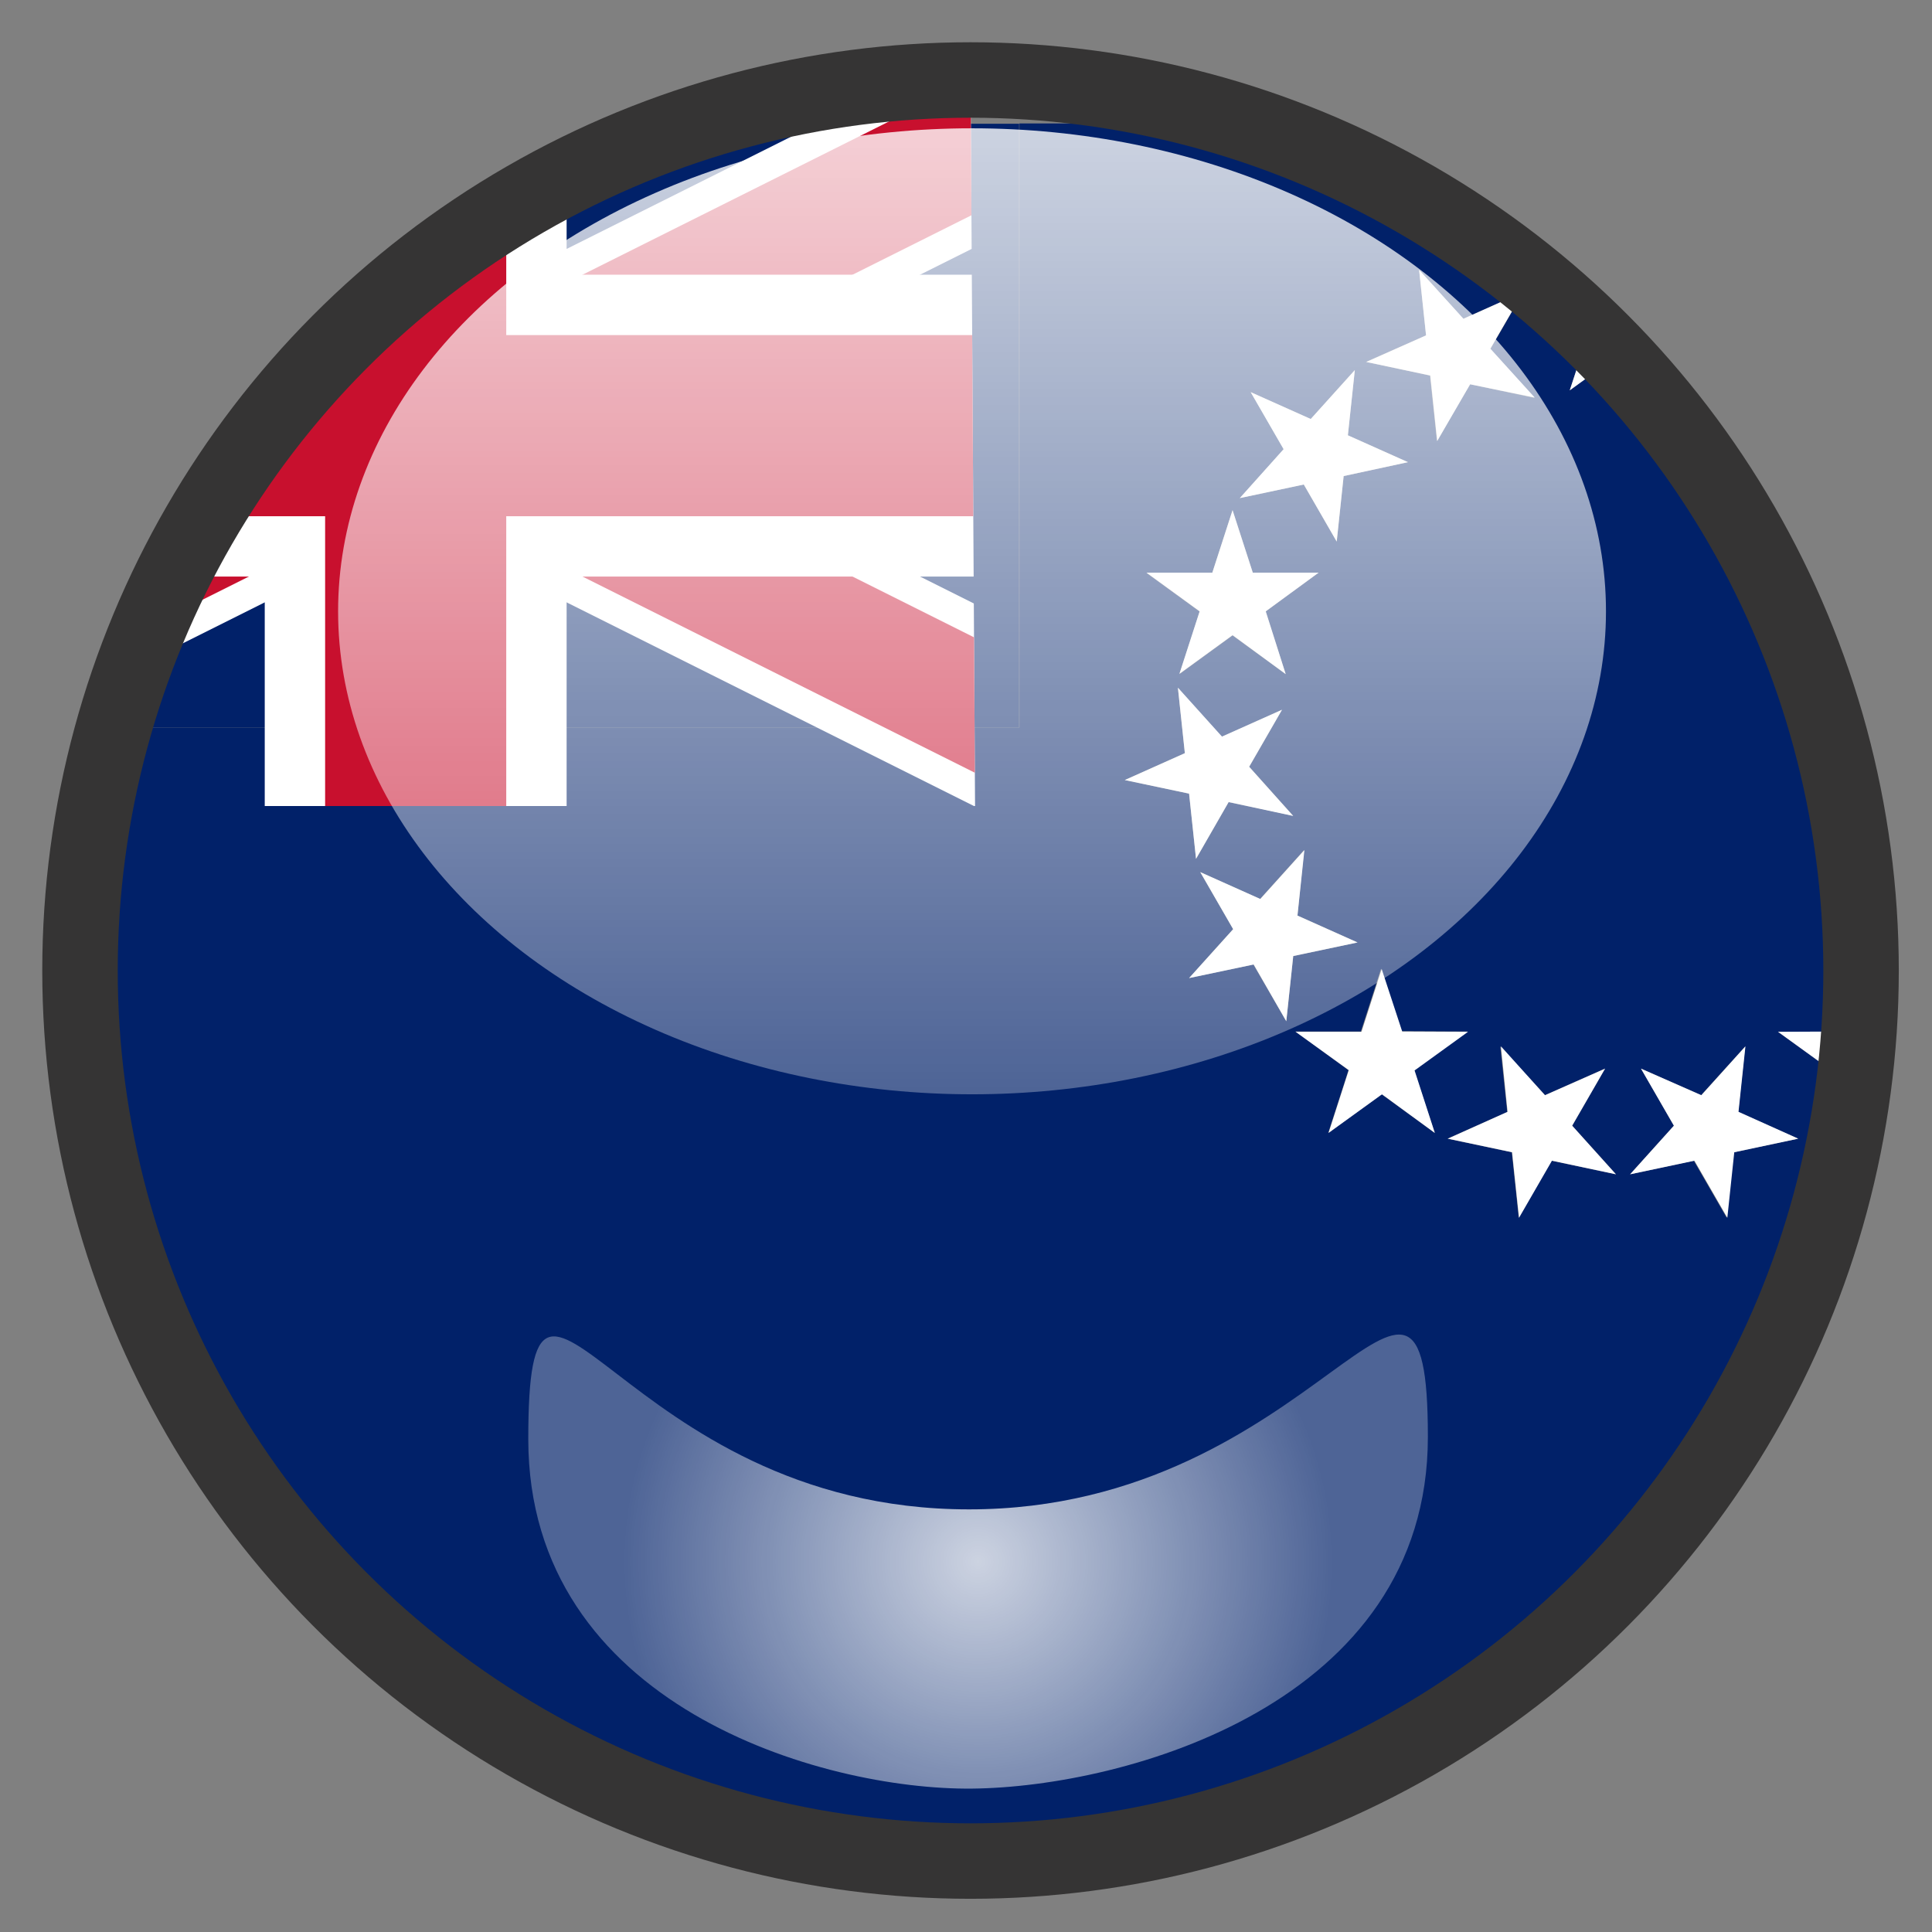 <?xml version="1.0" encoding="utf-8"?>
<!-- Generator: Adobe Illustrator 22.0.1, SVG Export Plug-In . SVG Version: 6.00 Build 0)  -->
<svg version="1.1" xmlns="http://www.w3.org/2000/svg" xmlns:xlink="http://www.w3.org/1999/xlink" x="0px" y="0px" width="640px"
	 height="640px" viewBox="0 0 640 640" style="enable-background:new 0 0 640 640;" xml:space="preserve">
<rect x="0" y="0" width="640" height="640" fill="#808080" stroke="none"/>
<g id="Layer_6">
	<g id="Layer_7">
		<g>
			<path style="fill:none;" d="M337.7,41h90.4c-33.1-12.6-69-19.5-106.6-19.5S248.1,28.4,214.9,41H337.7z"/>
			<path style="fill:#012169;" d="M337.7,41H214.9C126.5,74.6,58,148.9,32.4,241h305.2V41z"/>
			<path style="fill:#012169;" d="M337.7,241H32.4c-7.1,25.6-10.9,52.6-10.9,80.5c0,165.7,134.3,300,300,300
				c151.5,0,276.8-112.3,297.1-258.3l-1-0.7L600,375.3l6.7-20.7l-17.7-12.8l21.8-0.1l6.8-20.7l3.6,11.2c0.1-3.6,0.2-7.1,0.2-10.8
				c0-76.4-28.6-146.1-75.5-199l-8.3-6L520,129.3l6.8-20.8l-17.6-12.8h9.9c-26.6-23.3-57.4-42-91-54.8h-90.4V241z M397.6,288.9
				l19.8,8.9l14.6-16.2l-2.2,21.7l19.9,8.9l-21.3,4.5l-2.3,21.6l-10.9-18.8l-21.3,4.5l14.6-16.2L397.6,288.9z M475.3,375.3
				l-17.6-12.8l-17.7,12.8l6.7-20.8l-17.6-12.8l21.7,0l6.7-20.8l6.8,20.7l21.8,0.1l-17.7,12.8L475.3,375.3z M543.6,354l19.9,8.8
				l14.6-16.1l-2.3,21.7l19.8,8.8l-21.3,4.5l-2.3,21.7l-10.9-18.9L540,389l14.5-16.1L543.6,354z M511.8,362.8l19.9-8.8l-10.9,18.9
				l14.5,16.1l-21.3-4.5l-10.9,18.9l-2.3-21.7l-21.3-4.5l19.8-8.8l-2.3-21.7L511.8,362.8z M470.1,89.4l14.6,16.2l19.9-8.8
				l-10.9,18.8l14.6,16.2l-21.3-4.5l-11,18.8l-2.3-21.7l-21.2-4.5l19.9-8.8L470.1,89.4z M414.3,129.9l19.9,8.9l14.6-16.2l-2.3,21.6
				l19.9,8.9l-21.3,4.6l-2.3,21.7l-10.9-18.9l-21.2,4.5l14.6-16.2L414.3,129.9z M401.6,189.7l6.7-20.7l6.7,20.7l21.8,0l-17.6,12.9
				l6.7,20.7l-17.6-12.8l-17.6,12.8l6.7-20.7l-17.6-12.8L401.6,189.7z M392.5,249.5l-2.3-21.6l14.5,16.2l19.9-8.9L413.8,254
				l14.5,16.2l-21.3-4.5l-10.8,18.8l-2.3-21.6l-21.3-4.5L392.5,249.5z"/>
			<path style="fill:#FFFFFF;" d="M526.8,108.5l-6.8,20.8l17.7-12.8l8.3,6c-8.4-9.5-17.4-18.4-26.9-26.7h-9.9L526.8,108.5z"/>
			<path style="fill:#FFFFFF;" d="M610.8,341.7l-21.8,0.1l17.7,12.8l-6.7,20.7l17.6-12.8l1,0.7c1.4-10.2,2.3-20.5,2.7-31l-3.6-11.2
				L610.8,341.7z"/>
			<polygon style="fill:#FFFFFF;" points="561.3,384.5 572.2,403.4 574.5,381.7 595.7,377.2 575.9,368.3 578.2,346.6 563.6,362.8 
				543.6,354 554.5,372.9 540,389 			"/>
			<polygon style="fill:#FFFFFF;" points="499.4,368.3 479.6,377.2 500.9,381.7 503.2,403.4 514.1,384.5 535.3,389 520.8,372.9 
				531.7,354 511.8,362.8 497.2,346.6 			"/>
			<polygon style="fill:#FFFFFF;" points="464.5,341.7 457.7,321 451,341.8 429.2,341.8 446.8,354.5 440.1,375.3 457.8,362.5 
				475.3,375.3 468.6,354.6 486.3,341.8 			"/>
			<polygon style="fill:#FFFFFF;" points="415.3,319.5 426.1,338.3 428.4,316.7 449.7,312.2 429.8,303.3 432.1,281.6 417.5,297.8 
				397.6,288.9 408.5,307.8 393.9,324 			"/>
			<polygon style="fill:#FFFFFF;" points="396.2,284.5 407,265.7 428.4,270.3 413.8,254 424.7,235.1 404.8,244 390.2,227.8 
				392.5,249.5 372.6,258.4 393.9,262.9 			"/>
			<polygon style="fill:#FFFFFF;" points="390.7,223.2 408.3,210.4 425.9,223.3 419.3,202.5 436.8,189.7 415,189.7 408.3,169 
				401.6,189.7 379.8,189.7 397.4,202.5 			"/>
			<polygon style="fill:#FFFFFF;" points="431.9,160.5 442.8,179.4 445.1,157.7 466.4,153.1 446.5,144.2 448.8,122.6 434.2,138.8 
				414.3,129.9 425.2,148.8 410.7,165 			"/>
			<polygon style="fill:#FFFFFF;" points="473.8,124.4 476.1,146.1 487,127.3 508.4,131.7 493.7,115.5 504.6,96.7 484.8,105.6 
				470.1,89.4 472.4,111.1 452.6,119.9 			"/>
		</g>
	</g>
	<g>
		<defs>
			<polygon id="SVGID_1_" points="321.5,21.5 217,45 123,95 61,173 22,267 323,267 			"/>
		</defs>
		<clipPath id="SVGID_2_">
			<use xlink:href="#SVGID_1_"  style="overflow:visible;"/>
		</clipPath>
		<path style="clip-path:url(#SVGID_2_);fill:#012169;stroke:#FFFFFF;stroke-width:60;stroke-miterlimit:400;" d="M-62.3,41l400,200
			 M-62.3,241l400-200"/>
		<path style="clip-path:url(#SVGID_2_);fill:#012169;stroke:#C8102E;stroke-width:40;stroke-miterlimit:400;" d="M-62.3,41l400,200
			 M-62.3,241l400-200"/>
		<polygon style="clip-path:url(#SVGID_2_);fill:none;" points="-62.3,41 -62.3,141 471,141 471,307.7 		"/>
		<polyline style="clip-path:url(#SVGID_2_);fill:none;" points="-195.7,307.7 337.7,41 137.7,41 137.7,307.7 -195.7,307.7 		"/>
		<path style="clip-path:url(#SVGID_2_);fill:#012169;stroke:#FFFFFF;stroke-width:100;stroke-miterlimit:400;" d="M137.7,41v266.7
			 M-62.3,141h466.7"/>
		<path style="clip-path:url(#SVGID_2_);fill:#012169;stroke:#C8102E;stroke-width:60;stroke-miterlimit:400;" d="M137.7,41v266.7
			 M-62.3,141h466.7"/>
	</g>
</g>
<g id="Layer_2_copy_1_">
	<circle style="fill:none;stroke:#353434;stroke-width:25;stroke-miterlimit:10;" cx="321.5" cy="321.5" r="295"/>
</g>
<g id="Layer_4">
	<linearGradient id="SVGID_3_" gradientUnits="userSpaceOnUse" x1="322" y1="362.5" x2="322" y2="42.5">
		<stop  offset="0" style="stop-color:#FFFFFF;stop-opacity:0.3"/>
		<stop  offset="1" style="stop-color:#FFFFFF;stop-opacity:0.8"/>
	</linearGradient>
	<ellipse style="fill:url(#SVGID_3_);" cx="322" cy="202.5" rx="210" ry="160"/>
</g>
<g id="Layer_4_copy">
	<radialGradient id="SVGID_4_" cx="324" cy="517.308" r="118.016" gradientUnits="userSpaceOnUse">
		<stop  offset="0" style="stop-color:#FFFFFF;stop-opacity:0.8"/>
		<stop  offset="1" style="stop-color:#FFFFFF;stop-opacity:0.3"/>
	</radialGradient>
	<path style="fill:url(#SVGID_4_);" d="M473,476c0,88.4-100.3,116-151,116.5C272.3,593,175,565,175,476.7S205,500,321,500
		S473,387.6,473,476z"/>
</g>
<g id="Layer_3">
</g>
</svg>
